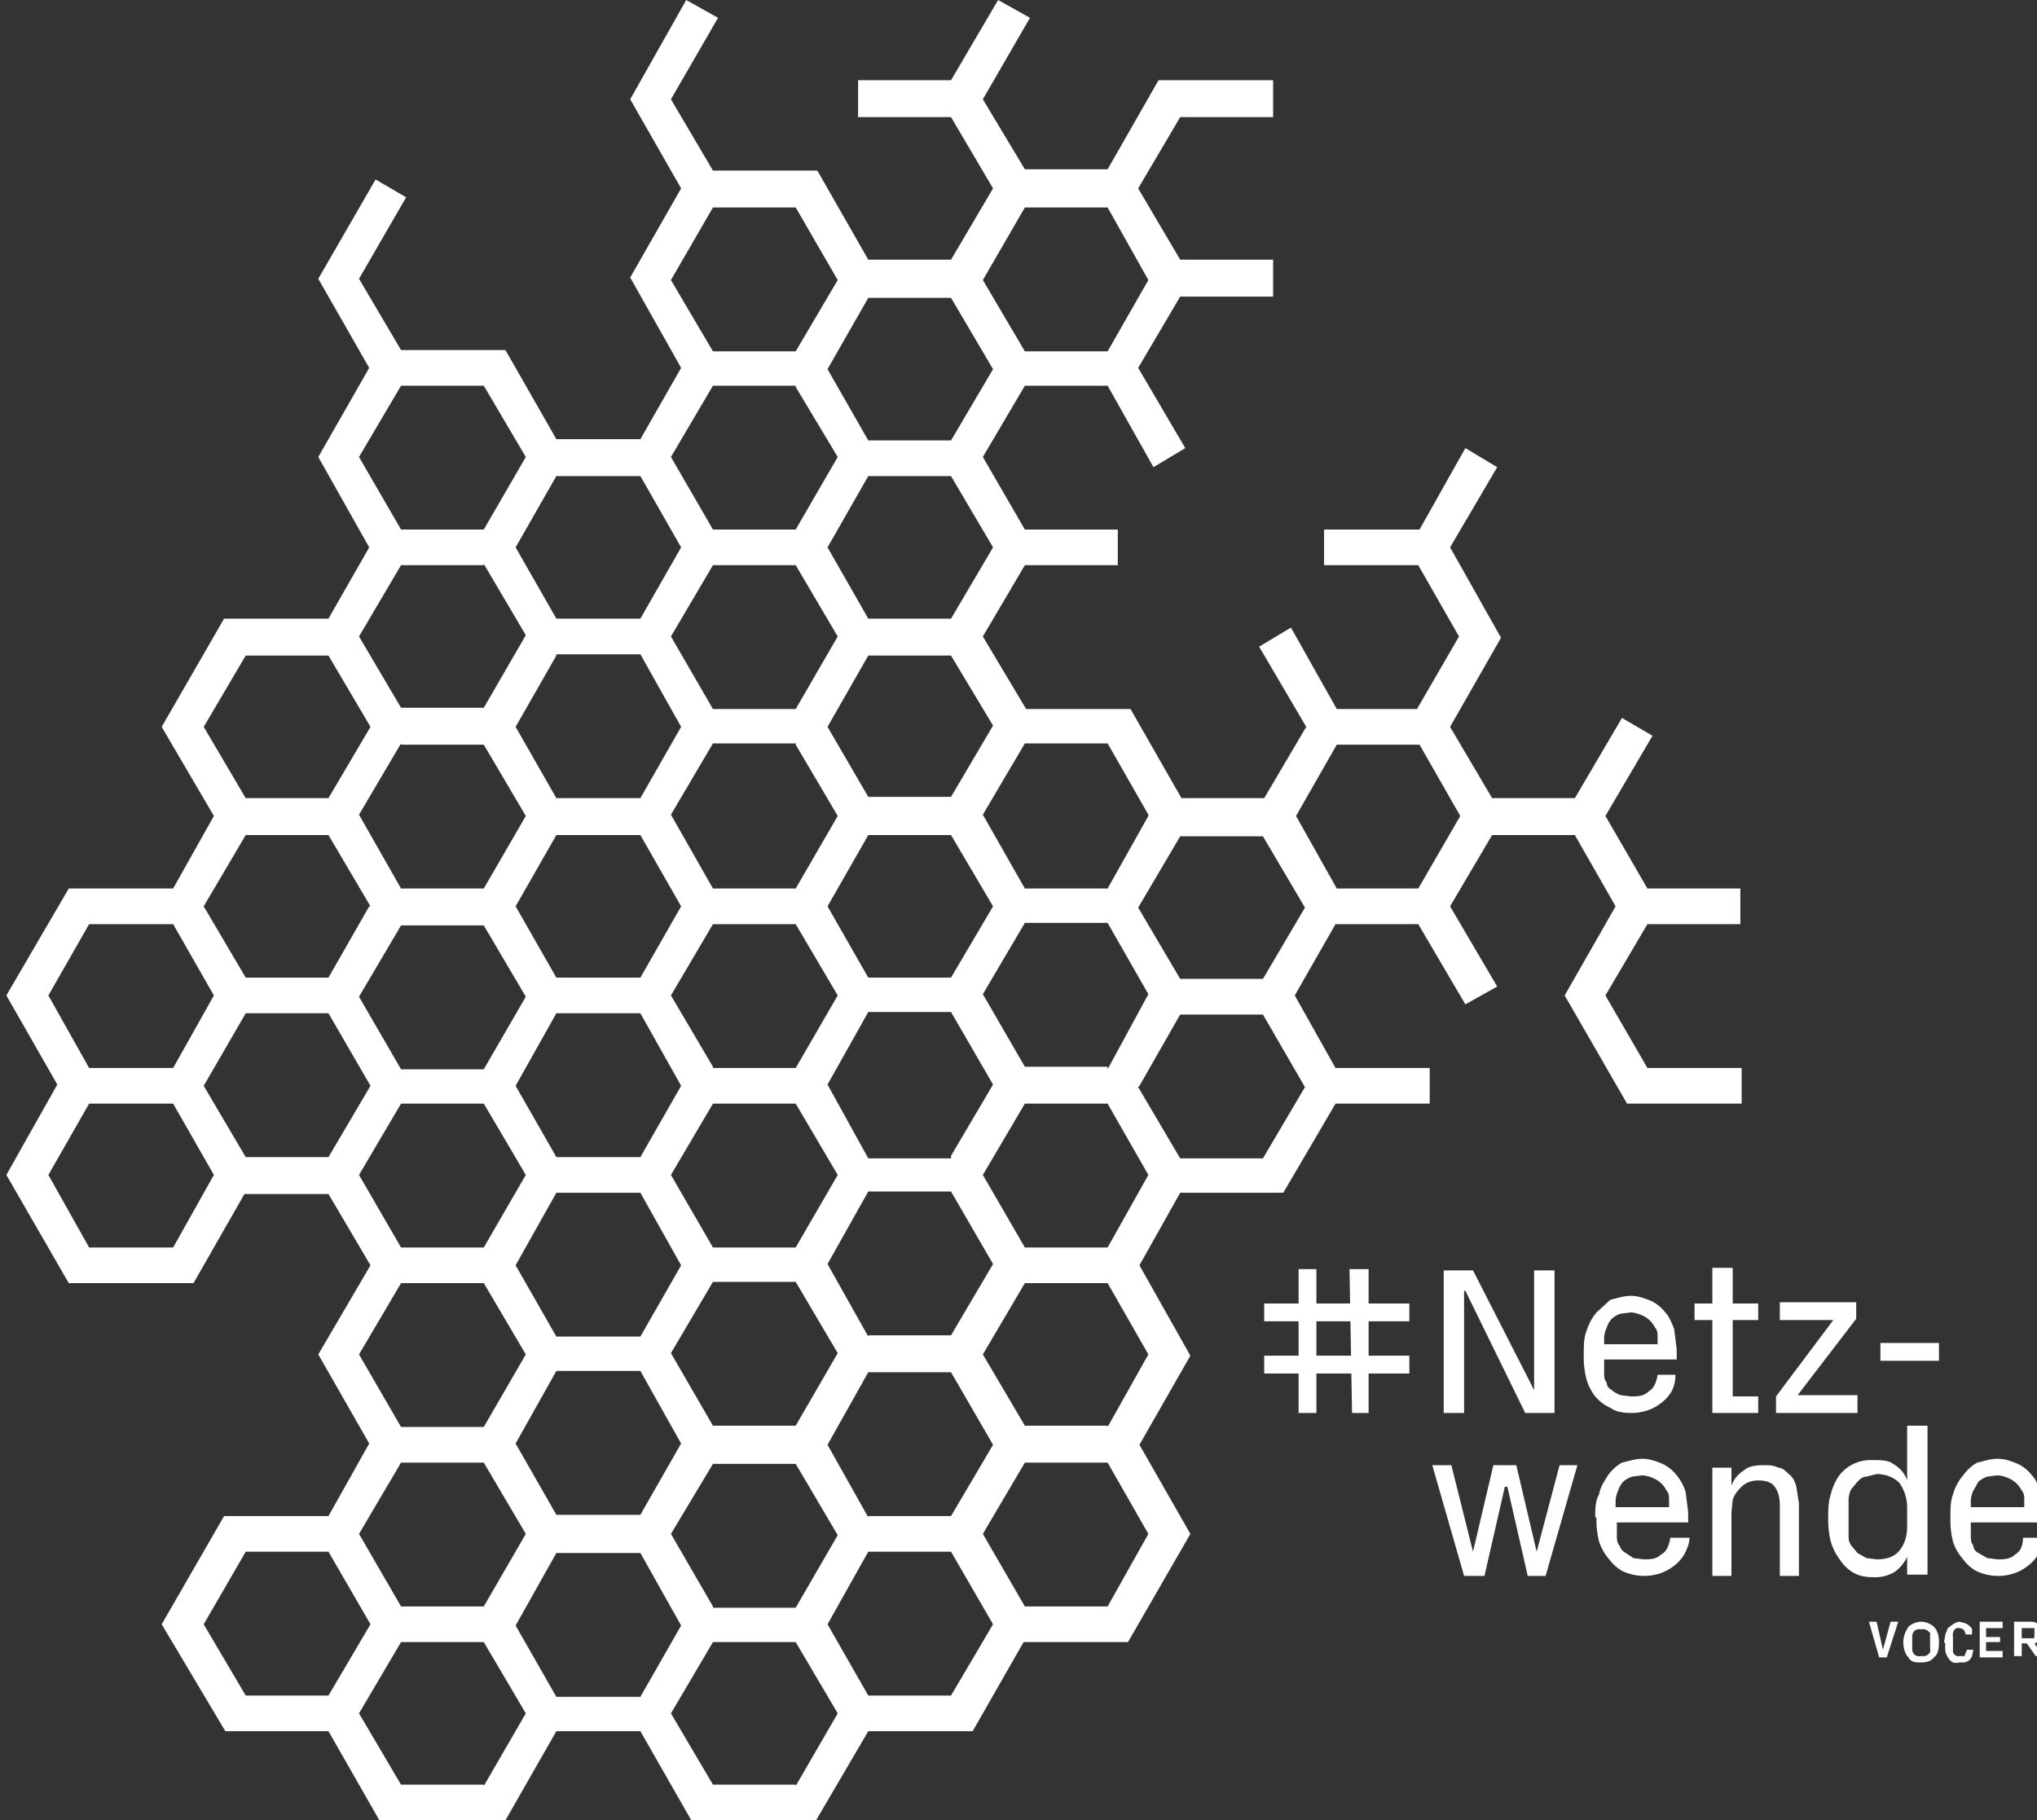 <svg xmlns="http://www.w3.org/2000/svg" width="160" height="143" viewBox="0 0 160 143">
  <rect x="0" y="0" width="160" height="143" fill="#333333" stroke="none"/>
  <g fill="#FFF">
    <path d="M113.4 111V99.8h2.3l4.8 9.4v-9.4h1.6V111h-2.3l-4.7-9.6h-.1v9.6h-1.6m12.6-5.4h4.2v-.5c0-.3 0-.6-.2-.8a2 2 0 00-1.1-1 2.3 2.3 0 00-.8-.2l-.8.1a2 2 0 00-.7.4 1.9 1.9 0 00-.4.7 2.1 2.1 0 00-.2.8v.5zm-1.6.8c0-.6 0-1.3.2-1.8.2-.6.4-1 .8-1.5l1.1-1c.5-.1 1-.3 1.6-.3.6 0 1.1.2 1.6.4.4.2.8.5 1.1.9.3.3.5.8.7 1.3l.2 1.6v.8H126v1c0 .3 0 .6.2.8 0 .3.2.5.4.6a2.1 2.1 0 00.7.4l.8.1c.5 0 1 0 1.4-.4.4-.2.6-.7.7-1.3h1.4c0 .5-.1.9-.3 1.3a3.1 3.1 0 01-.8.9 3.7 3.7 0 01-1.1.6 4 4 0 01-1.3.2c-.6 0-1.2-.1-1.6-.4a3.3 3.3 0 01-1.2-.9 4 4 0 01-.7-1.4 7 7 0 01-.2-1.9zm8.7-2.7v-1.3h1.4v-2.8h1.6v2.8h2v1.3h-2v6h2v1.3h-3.6v-7.3h-1.4m6.4 7.3v-1.3l4.5-6h-4.2v-1.4h6v1.3l-4.6 6h4.7v1.4h-6.4m8.2-4.1h4.6v-1.4h-4.6zm-35.2 8.2h1.5l1.7 6.8 1.6-6.8h1.8l1.6 6.8 1.8-6.8h1.4l-2.5 8.7H120l-1.6-7h-.2l-1.6 7H115l-2.5-8.7m14.4 3.3h4.2v-.5c0-.3 0-.6-.2-.8a2 2 0 00-1.1-1 2.3 2.3 0 00-.8-.2l-.8.1a2 2 0 00-.7.4 1.9 1.9 0 00-.4.7 2.1 2.1 0 00-.2.8v.5zm-1.6.8c0-.6 0-1.3.3-1.8.1-.6.4-1 .7-1.5a3.5 3.5 0 011.1-1c.5-.1 1-.3 1.6-.3.6 0 1.1.2 1.6.4.4.2.8.5 1.1.9a3.9 3.9 0 01.7 1.3l.2 1.6v.8H127v1c0 .3 0 .6.2.8.1.3.3.5.5.6l.6.4.8.1c.5 0 1 0 1.4-.4.4-.2.6-.7.7-1.3h1.5c0 .5-.2.9-.4 1.3a3.1 3.1 0 01-.8.9 3.7 3.7 0 01-1.1.6 4 4 0 01-3-.2 3.3 3.3 0 01-1-.9 4 4 0 01-.8-1.4 7 7 0 01-.2-1.9zm9.2 4.6v-8.5h1.5v1.4c.2-.5.5-.9 1-1.2.3-.3.9-.4 1.5-.4.4 0 .8 0 1.2.2.3 0 .6.3.8.5.3.2.5.6.6 1l.2 1.3v5.7h-1.5v-5.5c0-.6-.1-1.1-.4-1.5-.2-.3-.6-.5-1.3-.5a2 2 0 00-.9.2 2 2 0 00-.6.5 2.5 2.5 0 00-.5.8l-.1 1v5h-1.5m10.7-3.2c0 .3 0 .5.2.8l.5.6.7.4.8.1c.8 0 1.4-.2 1.8-.7.4-.5.6-1.1.6-1.9v-1.4c0-.8-.2-1.4-.6-2-.4-.4-1-.7-1.8-.7l-.8.2c-.3 0-.5.2-.7.4l-.5.6a2 2 0 00-.2.8v2.8zm-1.6-1.4c0-.6 0-1.2.2-1.8a4.5 4.5 0 01.6-1.4 3.1 3.1 0 012.6-1.3c.7 0 1.3 0 1.7.3.5.3.9.7 1.1 1.3V112h1.6v11.7h-1.6v-1.4a3 3 0 01-1 1.2 3 3 0 01-1.7.4c-.6 0-1.1-.1-1.6-.4a3.2 3.2 0 01-1-1 4.4 4.4 0 01-.7-1.4 7.2 7.2 0 01-.2-1.8zm11.2-.8h4.2v-.5c0-.3 0-.6-.2-.8a2 2 0 00-1.1-1 2.3 2.3 0 00-.8-.2l-.8.1a2 2 0 00-.7.4l-.4.7a2.1 2.1 0 00-.2.8v.5zm-1.6.8c0-.6 0-1.3.2-1.8a4 4 0 01.8-1.5 3.5 3.5 0 011.1-1c.5-.1 1-.3 1.6-.3.6 0 1.1.2 1.6.4.4.2.8.5 1.1.9.3.3.5.8.7 1.3l.2 1.6v.8h-5.7v1c0 .3 0 .6.2.8 0 .3.2.5.4.6l.7.4.8.1c.5 0 1 0 1.4-.4.4-.2.6-.7.6-1.3h1.5a3 3 0 01-.3 1.3 3.1 3.1 0 01-.8.9 3.7 3.7 0 01-1.1.6 4 4 0 01-3-.2 3.3 3.3 0 01-1-.9 4 4 0 01-.8-1.4 7.1 7.1 0 01-.2-1.9zm-6.4 8.2h.6l.5 2.2.6-2.2h.6l-.9 2.8h-.6l-.8-2.8m3.4 2.1a.6.6 0 00.2.5.7.7 0 00.2.1 1 1 0 00.3 0h.3a.7.7 0 00.2-.1.6.6 0 00.2-.2.6.6 0 000-.3v-1a.6.6 0 000-.2.6.6 0 00-.2-.2.7.7 0 00-.2-.1 1 1 0 00-.3 0 1 1 0 00-.3 0 .7.7 0 00-.2.1.6.6 0 00-.2.5v1zm-.7-.5c0-.5.2-.9.4-1.2.2-.2.6-.4 1-.4s.8.2 1 .4c.3.3.4.7.4 1.2 0 .6-.1 1-.4 1.2-.2.3-.6.4-1 .4s-.8 0-1-.4c-.2-.2-.4-.6-.4-1.2zm3.2 0l.1-.6.2-.5.4-.3a1.2 1.2 0 01.5-.2l.4.1a1 1 0 01.6.5v.4h-.5l-.1-.3a.6.6 0 00-.4-.2.6.6 0 00-.2 0 .5.5 0 00-.3.4.7.7 0 000 .3v1.2a.6.6 0 00.3.3.6.6 0 00.2 0h.4l.2-.5h.5l-.1.5a1 1 0 01-.2.3 1 1 0 01-.4.2h-.4a1 1 0 01-.5 0 1 1 0 01-.4-.4 1.5 1.5 0 01-.2-.5 2.7 2.7 0 010-.6m2.7 1v-2.7h1.8v.5H156v.7h1.1v.4H156v.7h1.3v.5h-1.8m3.3-1.5h.8c.2 0 .2 0 .2-.3v-.3-.2h-1v.8zm-.6 1.5v-2.8h1.3c.3 0 .6.1.7.3.2 0 .3.3.3.6 0 .2 0 .4-.2.5a1 1 0 01-.5.3l.7 1h-.6l-.7-1h-.4v1h-.6zm-52-19.2h1.3V99.7H106zm-4.2 0h1.4V99.7H102z"/>
    <path d="M99.3 107.9h11.4v-1.4H99.3zm0-4.1h11.4v-1.4H99.3z"/>
    <path d="M87 112h-6.5l-3.3-5.6 3.3-5.6H87l3.2 5.6-3.2 5.7zm0 14.2h-6.5l-3.3-5.7 3.3-5.6H87l3.2 5.6-3.2 5.7zm-12.3 7h-6.5l-3.2-5.6 3.2-5.7h6.5l3.3 5.7-3.3 5.6zm-12.2 7H56l-3.3-5.6L56 129h6.5l3.3 5.6-3.3 5.7zm-24.5 0h-6.5l-3.3-5.6 3.3-5.6H38l3.3 5.6-3.3 5.7zm-22-12.6l3.3-5.7h6.5l3.3 5.7-3.3 5.6h-6.5l-3.3-5.6zm15.5-26.8H38l3.3 5.6-3.3 5.7h-6.5l-3.3-5.7 3.3-5.6zm-18-2.8H7l-3.2-5.7L7 86.7h6.6l3.2 5.6-3.2 5.7zM7 72.6h6.6l3.2 5.6-3.2 5.7H7l-3.2-5.7L7 72.6zm12.3-21.1h6.5l3.3 5.6-3.3 5.6h-6.5L16 57.1l3.3-5.6zm12.2-21.2H38l3.3 5.6-3.3 5.7h-6.5l-3.3-5.7 3.3-5.6zM65.8 22l-3.3 5.6H56l-3.3-5.6 3.3-5.7h6.5l3.3 5.7zm12.2 7l-3.3 5.6h-6.5L65 29l3.2-5.6h6.5l3.3 5.6zm9-1.4h-6.5l-3.3-5.6 3.3-5.7H87l3.2 5.7-3.2 5.6zm15.5 43.7l-3.3 5.6h-6.5l-3.3-5.6 3.3-5.6h6.5l3.3 5.6zm-13 14l3.2-5.6h6.5l3.3 5.7-3.3 5.6h-6.5l-3.3-5.6zm-49 42.4l3.2-5.7h6.6l3.2 5.7-3.2 5.6h-6.6l-3.2-5.6zM16 85.3l3.3-5.7h6.5l3.3 5.7-3.3 5.6h-6.5L16 85.3zm13-14.1l-3.2 5.6h-6.5L16 71.2l3.3-5.6h6.5l3.3 5.6zm2.5-12.7H38l3.3 5.6-3.3 5.7h-6.5L28.2 64l3.3-5.6zm22-15.5l-3.2 5.6h-6.6L40.5 43l3.2-5.6h6.6l3.2 5.6zm36.7 21.1L87 69.8h-6.5L77.2 64l3.3-5.6H87l3.2 5.6zm-46.5 1.5h6.6l3.2 5.6-3.2 5.6h-6.6l-3.2-5.6 3.2-5.6zm31 11.2h-6.5L65 71.2l3.2-5.6h6.5l3.3 5.6-3.3 5.6zm-18.7 7l-3.3-5.6 3.3-5.6h6.5l3.3 5.6-3.3 5.7H56zm6.5-25.3l3.3 5.6-3.3 5.7H56L52.7 64l3.3-5.6h6.5zM50.3 79.6l3.2 5.7-3.2 5.6h-6.6l-3.2-5.6 3.2-5.7h6.6zM43.7 105l-3.2-5.6 3.2-5.7h6.6l3.2 5.7-3.2 5.6h-6.6zM56 98l-3.3-5.7 3.3-5.6h6.5l3.3 5.6-3.3 5.7H56zm18.7-7h-6.5L65 85.2l3.2-5.7h6.5l3.3 5.7-3.3 5.6zm0-39.5L78 57l-3.3 5.6h-6.5L65 57.1l3.2-5.6h6.5zm-12.2-7.1l3.3 5.6-3.3 5.7H56L52.7 50l3.3-5.6h6.5zm-18.8 7h6.6l3.2 5.7-3.2 5.6h-6.6l-3.2-5.6 3.2-5.6zM31.5 84l-3.3-5.7 3.3-5.6H38l3.3 5.6L38 84h-6.5zM43.7 119l-3.2-5.6 3.2-5.7h6.6l3.2 5.7-3.2 5.6h-6.6zm12.3-7l-3.3-5.7 3.3-5.6h6.5l3.3 5.6-3.3 5.7H56zm12.2-7L65 99.3l3.2-5.7h6.5l3.3 5.7-3.3 5.6h-6.5zM87 83.8h-6.5l-3.3-5.7 3.3-5.6H87l3.2 5.6L87 84zM74.7 37.4L78 43l-3.3 5.6h-6.5L65 43l3.2-5.6h6.5zm-12.2-7l3.3 5.5-3.3 5.7H56l-3.3-5.7 3.3-5.6h6.5zM38 44.3l3.3 5.6-3.3 5.7h-6.5L28.2 50l3.3-5.6H38zM31.5 98l-3.3-5.7 3.3-5.6H38l3.3 5.6L38 98h-6.5zm0 28.2l-3.3-5.7 3.3-5.6H38l3.3 5.6-3.3 5.7h-6.5zm24.5 0l-3.3-5.7L56 115h6.5l3.3 5.6-3.3 5.7H56zm12.2-7l-3.2-5.7 3.2-5.7h6.5l3.3 5.7-3.3 5.6h-6.5zM80.5 98l-3.3-5.7 3.3-5.6H87l3.2 5.6L87 98h-6.5zm24.4-39.5h6.6l3.2 5.6-3.3 5.7H105l-3.2-5.7 3.2-5.6zm24.5 14.1h7.3v-2.8h-7.3l-3.3-5.7 3.7-6.3-2.4-1.4-3.7 6.3h-6.5l-3.3-5.6 4-7-4-7.1 3.7-6.3-2.5-1.5-3.6 6.4H104v2.8h7.4l3.2 5.6-3.3 5.7H105l-3.6-6.4-2.5 1.5 3.7 6.3-3.3 5.6h-6.5l-4-7h-8.2L77.2 50l3.3-5.6h7.3v-2.8h-7.3l-3.3-5.7 3.3-5.6H87l3.6 6.4 2.5-1.5-3.7-6.3 3.3-5.6h7.3v-2.9h-7.3l-3.3-5.6 3.3-5.6h7.3V6.3h-9l-4 7h-6.5l-3.3-5.5 3.7-6.4L78.4 0l-3.7 6.3h-7.3v2.9h7.3l3.3 5.6-3.3 5.6h-6.5l-4-7H56l-3.3-5.6 3.7-6.4L53.9 0l-4.4 7.8 4 7-4 7 4 7.1-3.2 5.6h-6.6l-4-7h-8.2l-3.3-5.6 3.7-6.4-2.4-1.4-4.5 7.8 4 7-4 7 4 7.1-3.2 5.6h-8.2l-4.9 8.5 4.1 7-3.2 5.7H5.4L.5 78.2l4 7-4 7.1 4.9 8.5h9.8l4-7h6.6l3.3 5.6-4.1 7 4 7-3.2 5.7h-8.2l-4.9 8.5 5 8.4h8.1l4 7h9.9l4-7h6.6l4 7h9.8l4.1-7h8.2l4-7h8.2l4.9-8.5-4-7 4-7-4-7.1 3.2-5.7h8.1l4.1-7h7.4v-2.8h-7.4l-3.2-5.7 3.2-5.6h6.5l3.7 6.3 2.5-1.4-3.7-6.3 3.3-5.6h6.5l3.2 5.6-4 7 4.9 8.5h9v-2.8h-7.4l-3.3-5.7 3.3-5.6z"/>
  </g>
</svg>
